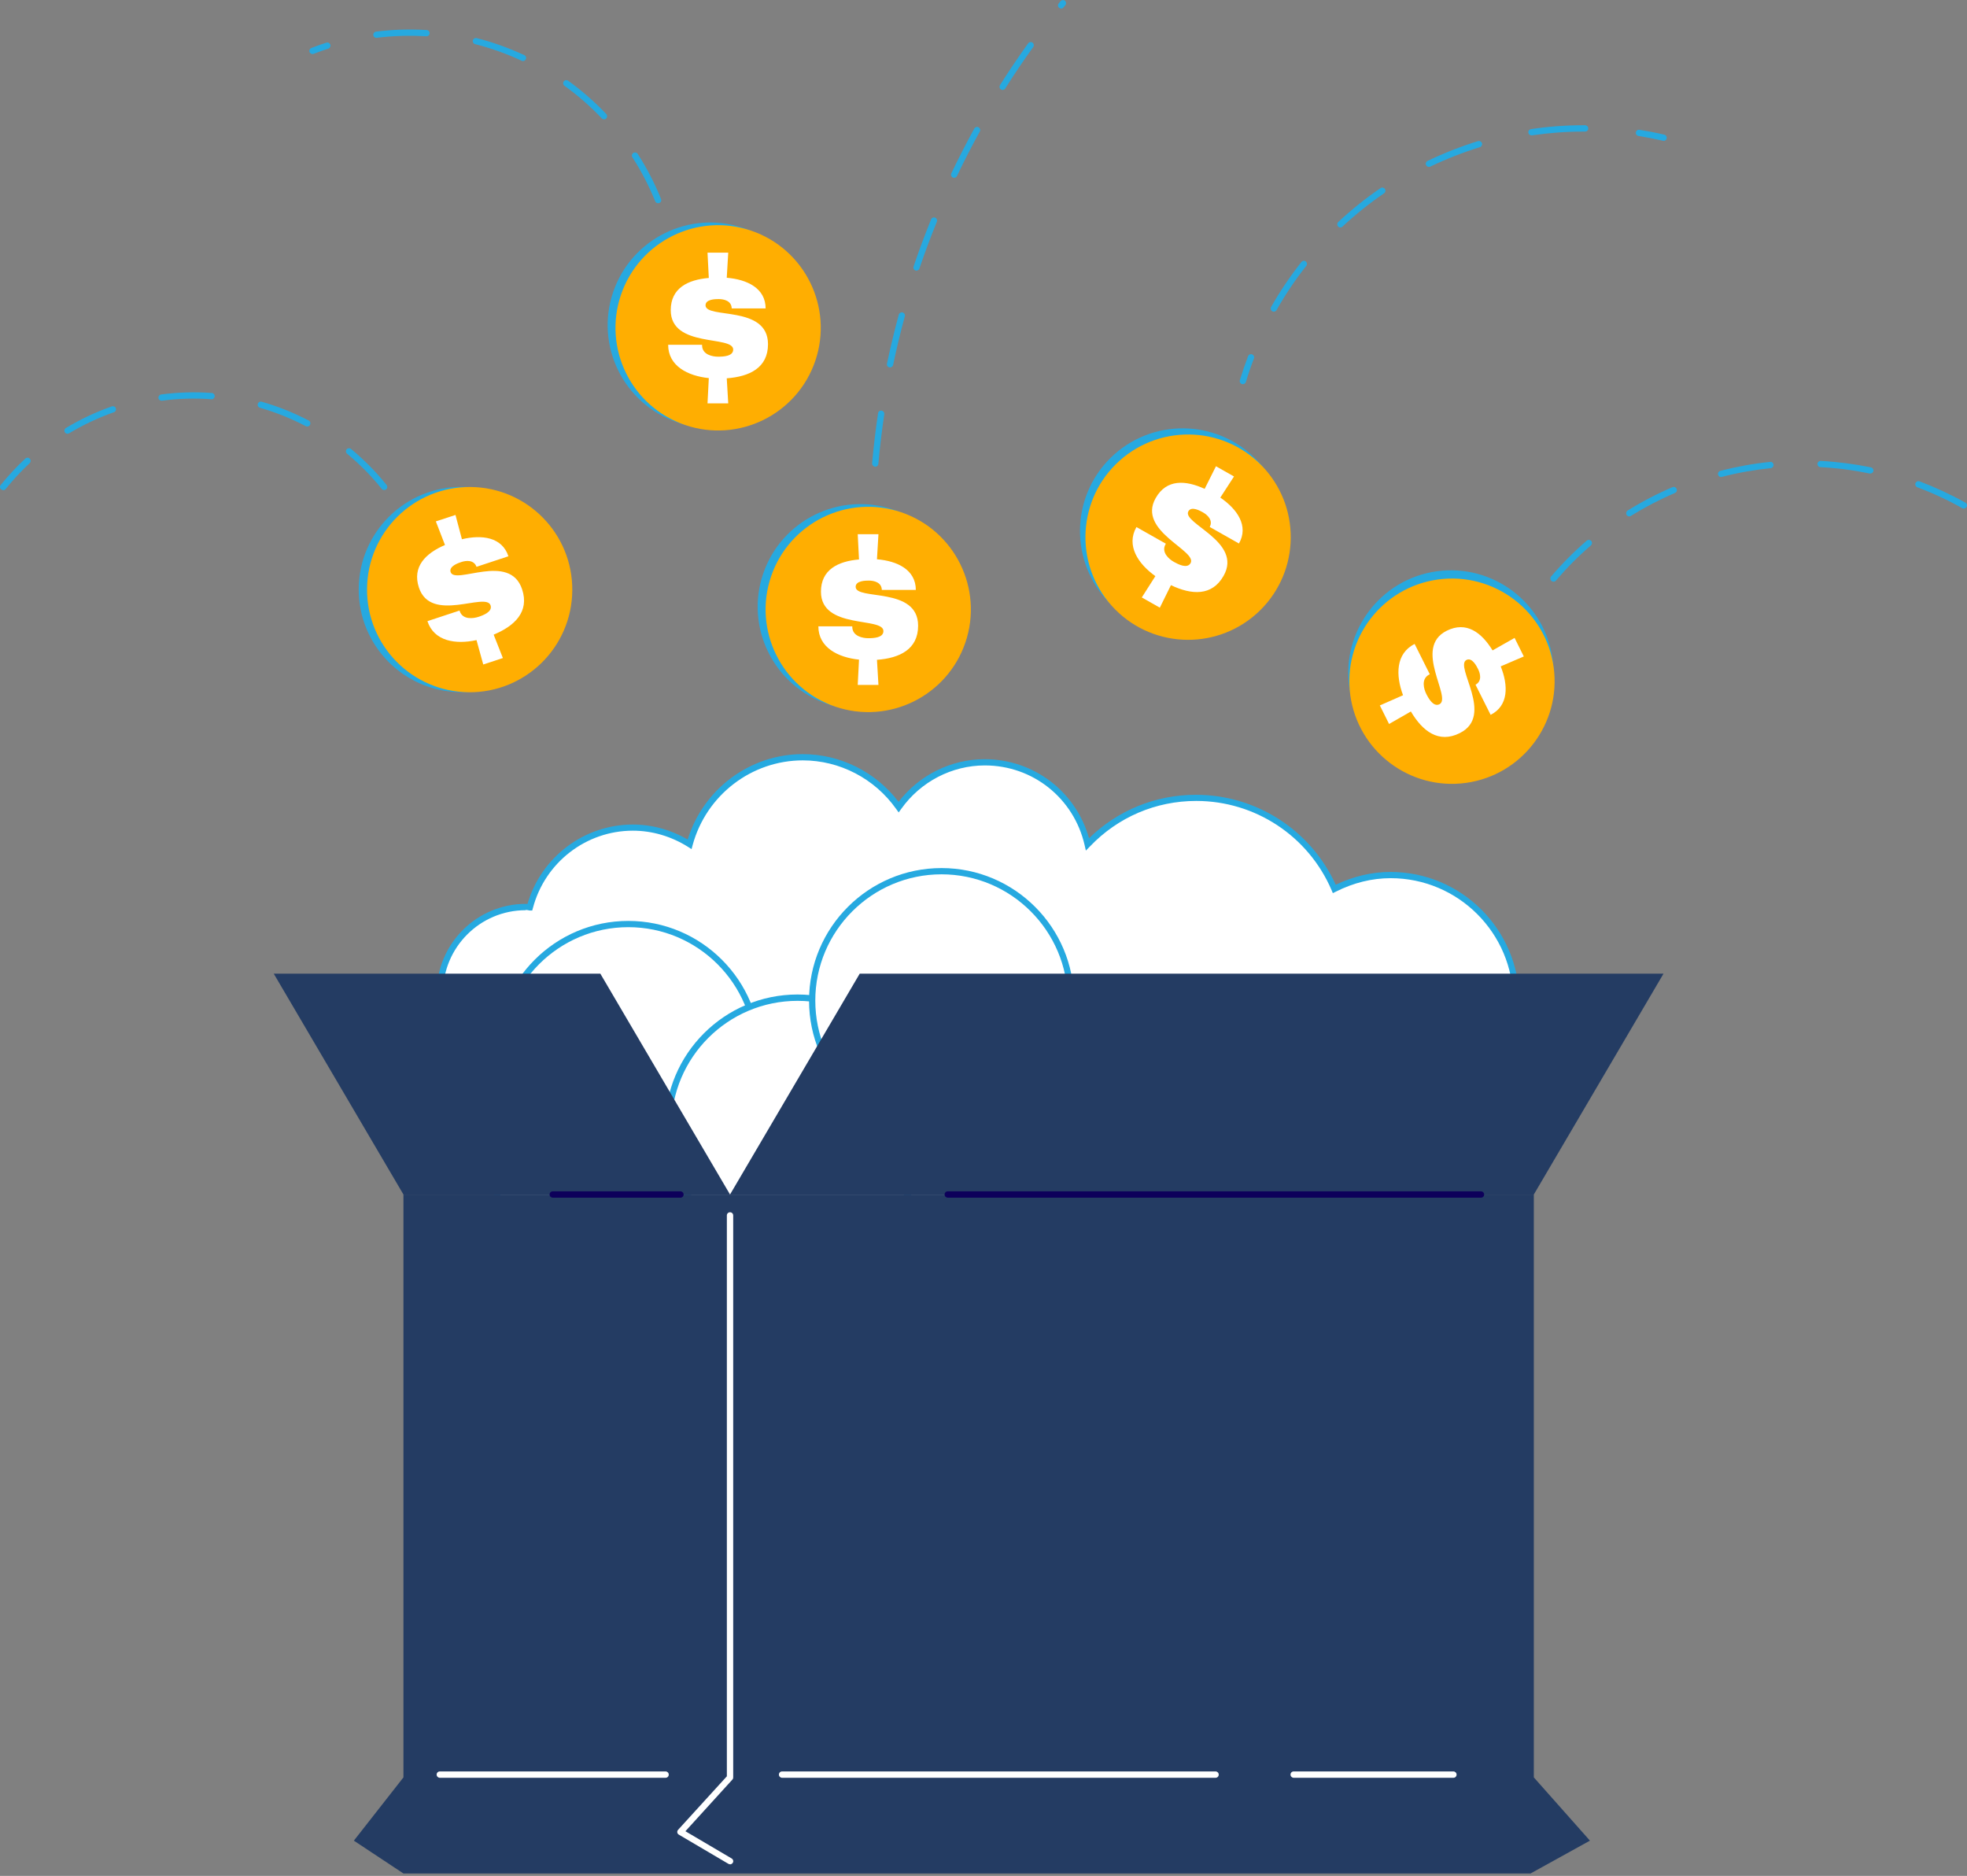 ﻿<svg width="366" height="349" viewBox="0 0 366 349" fill="none" xmlns="http://www.w3.org/2000/svg">
<rect x="0" y="0" width="366" height="349" fill="#808080" stroke="none"/>
<g clip-path="url(#clip0_221_1801)">
<path d="M258.741 162.827C254.959 162.827 251.435 163.804 248.262 165.409C243.964 155.447 234.075 148.474 222.545 148.474C214.593 148.474 207.435 151.794 202.344 157.107C200.333 148.381 192.548 141.851 183.213 141.851C176.59 141.851 170.76 145.153 167.199 150.171C163.233 144.581 156.739 140.91 149.36 140.91C139.25 140.91 130.819 147.791 128.291 157.107C125.229 155.17 121.631 154.008 117.739 154.008C108.515 154.008 100.822 160.318 98.571 168.822C98.312 168.822 98.091 168.748 97.833 168.748C89.014 168.748 81.856 175.906 81.856 184.725C81.856 193.543 88.35 199.926 96.578 200.572C93.977 207.601 92.501 215.165 92.501 223.079C92.501 259.035 121.65 288.184 157.606 288.184C193.562 288.184 222.711 259.035 222.711 223.079C222.711 216.549 221.733 210.258 219.944 204.317C220.811 204.391 221.678 204.446 222.563 204.446C228.799 204.446 234.536 202.38 239.185 198.93C243.355 205.313 250.55 209.557 258.759 209.557C271.673 209.557 282.152 199.078 282.152 186.164C282.152 173.25 271.673 162.771 258.759 162.771L258.741 162.827Z" fill="white"/>
<path d="M157.587 288.775C121.373 288.775 91.91 259.312 91.91 223.098C91.91 215.682 93.202 208.284 95.766 201.089C87.575 200.056 81.266 193.008 81.266 184.725C81.266 175.593 88.7 168.158 97.832 168.158C97.943 168.158 98.035 168.158 98.146 168.177C100.692 159.451 108.68 153.399 117.738 153.399C121.299 153.399 124.804 154.359 127.959 156.185C130.855 146.795 139.544 140.301 149.359 140.301C156.333 140.301 162.956 143.603 167.199 149.175C171.036 144.194 176.958 141.242 183.212 141.242C192.326 141.242 200.185 147.238 202.638 155.945C208.007 150.724 215.036 147.865 222.526 147.865C233.743 147.865 243.889 154.414 248.538 164.598C251.841 163.03 255.272 162.218 258.722 162.218C271.949 162.218 282.686 172.973 282.686 186.182C282.686 199.392 271.931 210.147 258.722 210.147C250.826 210.147 243.502 206.273 239 199.761C234.13 203.21 228.448 205.018 222.526 205.018C221.954 205.018 221.364 205 220.699 204.945C222.397 210.848 223.264 216.936 223.264 223.043C223.264 259.257 193.802 288.719 157.587 288.719V288.775ZM97.814 169.339C89.328 169.339 82.428 176.239 82.428 184.725C82.428 192.658 88.663 199.373 96.615 200L97.39 200.056L97.131 200.775C94.438 208.044 93.091 215.552 93.091 223.079C93.091 258.648 122.037 287.594 157.606 287.594C193.174 287.594 222.12 258.648 222.12 223.079C222.12 216.807 221.198 210.553 219.371 204.502L219.131 203.672L219.998 203.745C220.976 203.838 221.806 203.875 222.563 203.875C228.448 203.875 234.075 202.011 238.853 198.469L239.351 198.1L239.683 198.617C243.926 205.111 251.047 208.985 258.759 208.985C271.341 208.985 281.561 198.764 281.561 186.182C281.561 173.601 271.322 163.38 258.759 163.38C255.29 163.38 251.859 164.229 248.557 165.889L248.003 166.166L247.763 165.594C243.428 155.521 233.54 149.009 222.581 149.009C215.054 149.009 208.025 152.016 202.804 157.477L202.048 158.251L201.808 157.2C199.797 148.492 192.178 142.404 183.249 142.404C177.106 142.404 171.294 145.43 167.697 150.485L167.217 151.149L166.738 150.485C162.734 144.839 156.24 141.463 149.378 141.463C139.821 141.463 131.409 147.939 128.881 157.218L128.678 157.975L128.014 157.55C124.896 155.595 121.354 154.543 117.757 154.543C109.049 154.543 101.393 160.465 99.161 168.933L99.031 169.394H98.552C98.423 169.357 98.294 169.339 98.183 169.321C98.072 169.321 97.962 169.284 97.851 169.284L97.814 169.339Z" fill="#26A9E0"/>
<path d="M116.908 220.035C130.195 220.035 140.965 209.265 140.965 195.978C140.965 182.692 130.195 171.922 116.908 171.922C103.622 171.922 92.852 182.692 92.852 195.978C92.852 209.265 103.622 220.035 116.908 220.035Z" fill="white"/>
<path d="M116.908 220.626C103.311 220.626 92.261 209.575 92.261 195.979C92.261 182.382 103.311 171.331 116.908 171.331C130.505 171.331 141.555 182.382 141.555 195.979C141.555 209.575 130.505 220.626 116.908 220.626ZM116.908 172.494C103.957 172.494 93.423 183.028 93.423 195.979C93.423 208.929 103.957 219.463 116.908 219.463C129.859 219.463 140.393 208.929 140.393 195.979C140.393 183.028 129.859 172.494 116.908 172.494Z" fill="#26A9E0"/>
<path d="M148.4 233.724C161.686 233.724 172.456 222.953 172.456 209.667C172.456 196.381 161.686 185.61 148.4 185.61C135.113 185.61 124.343 196.381 124.343 209.667C124.343 222.953 135.113 233.724 148.4 233.724Z" fill="white"/>
<path d="M148.4 234.314C134.804 234.314 123.753 223.264 123.753 209.667C123.753 196.071 134.804 185.02 148.4 185.02C161.997 185.02 173.047 196.071 173.047 209.667C173.047 223.264 161.997 234.314 148.4 234.314ZM148.4 186.201C135.449 186.201 124.915 196.735 124.915 209.686C124.915 222.637 135.449 233.171 148.4 233.171C161.351 233.171 171.885 222.637 171.885 209.686C171.885 196.735 161.351 186.201 148.4 186.201Z" fill="#26A9E0"/>
<path d="M175.187 210.202C188.473 210.202 199.244 199.432 199.244 186.145C199.244 172.859 188.473 162.089 175.187 162.089C161.901 162.089 151.13 172.859 151.13 186.145C151.13 199.432 161.901 210.202 175.187 210.202Z" fill="white"/>
<path d="M175.187 210.793C161.591 210.793 150.54 199.742 150.54 186.146C150.54 172.549 161.591 161.498 175.187 161.498C188.784 161.498 199.834 172.549 199.834 186.146C199.834 199.742 188.784 210.793 175.187 210.793ZM175.187 162.661C162.236 162.661 151.702 173.195 151.702 186.146C151.702 199.096 162.236 209.63 175.187 209.63C188.138 209.63 198.672 199.096 198.672 186.146C198.672 173.195 188.138 162.661 175.187 162.661Z" fill="#26A9E0"/>
<path d="M295.84 342.441L284.79 348.548H75.067L65.843 342.441L75.067 330.671V222.249H285.398V330.671L295.84 342.441Z" fill="#243C63"/>
<path d="M135.837 346.832C135.744 346.832 135.634 346.813 135.541 346.758L126.299 341.316C126.151 341.224 126.04 341.076 126.022 340.91C126.004 340.744 126.04 340.559 126.17 340.43L135.246 330.468V226.123C135.246 225.791 135.505 225.533 135.837 225.533C136.169 225.533 136.427 225.791 136.427 226.123V330.689C136.427 330.837 136.372 330.985 136.279 331.077L127.535 340.689L136.15 345.762C136.427 345.928 136.519 346.278 136.353 346.555C136.243 346.74 136.04 346.85 135.855 346.85L135.837 346.832Z" fill="white"/>
<path d="M123.845 330.745H81.837C81.524 330.745 81.247 330.487 81.247 330.155C81.247 329.823 81.505 329.564 81.837 329.564H123.845C124.158 329.564 124.435 329.823 124.435 330.155C124.435 330.487 124.177 330.745 123.845 330.745Z" fill="white"/>
<path d="M226.179 330.745H145.522C145.208 330.745 144.932 330.487 144.932 330.155C144.932 329.823 145.19 329.564 145.522 329.564H226.179C226.493 329.564 226.769 329.823 226.769 330.155C226.769 330.487 226.511 330.745 226.179 330.745Z" fill="white"/>
<path d="M270.437 330.745H240.716C240.403 330.745 240.126 330.487 240.126 330.155C240.126 329.823 240.384 329.564 240.716 329.564H270.437C270.75 329.564 271.027 329.823 271.027 330.155C271.027 330.487 270.769 330.745 270.437 330.745Z" fill="white"/>
<path d="M309.529 181.146H159.967L135.836 222.231H285.398L309.529 181.146Z" fill="#243C63"/>
<path d="M50.937 181.146H111.706L135.837 222.231H75.067L50.937 181.146Z" fill="#243C63"/>
<path d="M178.157 119.03C174.763 129.011 163.915 134.361 153.934 130.966C143.954 127.572 138.604 116.724 141.998 106.743C145.393 96.763 156.24 91.412 166.221 94.807C176.202 98.201 181.552 109.049 178.157 119.03Z" fill="#26A9E0"/>
<path d="M179.633 119.528C176.238 129.509 165.391 134.859 155.41 131.464C145.429 128.07 140.079 117.222 143.474 107.241C146.868 97.261 157.716 91.91 167.697 95.305C177.677 98.7 183.027 109.547 179.633 119.528Z" fill="#FFAE01"/>
<path d="M170.391 109.75H164.081C164.045 108.311 162.587 108.016 161.665 108.016C161.093 108.016 159.211 108.016 159.211 109.178C159.211 111.761 170.834 109.068 170.834 116.41C170.834 120.801 167.402 122.443 163.177 122.756L163.454 127.424H159.598L159.838 122.719C155.927 122.314 152.274 120.469 152.274 116.521H158.584V116.65C158.621 118.384 160.558 118.735 161.554 118.735C162.55 118.735 164.377 118.661 164.377 117.406C164.377 114.713 152.754 117.166 152.754 110.082C152.754 105.987 155.927 104.419 159.838 104.086L159.598 99.382H163.454L163.177 104.05C166.959 104.363 170.409 105.987 170.409 109.769L170.391 109.75Z" fill="white"/>
<path d="M104.935 109.843C104.843 120.395 96.228 128.863 85.675 128.771C75.123 128.678 66.655 120.063 66.747 109.51C66.839 98.958 75.454 90.49 86.007 90.582C96.56 90.674 105.028 99.29 104.935 109.843Z" fill="#26A9E0"/>
<path d="M106.485 109.861C106.393 120.413 97.777 128.881 87.225 128.789C76.672 128.697 68.204 120.081 68.297 109.529C68.389 98.976 77.004 90.508 87.557 90.601C98.109 90.693 106.577 99.308 106.485 109.861Z" fill="#FFAE01"/>
<path d="M94.641 103.478L88.663 105.452C88.184 104.105 86.689 104.271 85.822 104.566C85.269 104.751 83.498 105.341 83.848 106.43C84.66 108.883 94.844 102.685 97.15 109.64C98.533 113.809 95.766 116.447 91.855 118.071L93.571 122.424L89.918 123.624L88.663 119.085C84.808 119.934 80.767 119.325 79.531 115.562L85.509 113.588L85.546 113.717C86.118 115.359 88.073 115.063 89.014 114.768C89.918 114.473 91.671 113.809 91.283 112.628C90.434 110.064 80.177 116.041 77.945 109.308C76.672 105.433 79.181 102.943 82.797 101.393L81.1 97.002L84.752 95.803L85.951 100.323C89.641 99.438 93.423 99.899 94.604 103.496L94.641 103.478Z" fill="white"/>
<path d="M232.765 113.053C224.888 120.063 212.822 119.38 205.794 111.503C198.783 103.625 199.466 91.56 207.343 84.531C215.221 77.521 227.286 78.203 234.315 86.081C241.325 93.958 240.643 106.024 232.765 113.053Z" fill="#26A9E0"/>
<path d="M233.78 114.196C225.902 121.207 213.837 120.524 206.808 112.647C199.798 104.769 200.48 92.704 208.358 85.675C216.235 78.665 228.301 79.347 235.33 87.225C242.34 95.102 241.657 107.167 233.78 114.196Z" fill="#FFAE01"/>
<path d="M230.569 101.135L225.09 98.035C225.773 96.781 224.648 95.785 223.836 95.323C223.338 95.047 221.696 94.106 221.124 95.121C219.851 97.371 231.289 100.766 227.673 107.13C225.515 110.949 221.714 110.691 217.877 108.865L215.811 113.052L212.453 111.152L214.98 107.186C211.77 104.898 209.501 101.504 211.457 98.054L216.936 101.153L216.862 101.264C216.032 102.795 217.563 104.05 218.412 104.529C219.242 104.99 220.902 105.858 221.53 104.769C222.858 102.426 211.531 98.829 215.036 92.667C217.047 89.106 220.589 89.309 224.149 90.951L226.253 86.745L229.61 88.645L227.064 92.575C230.201 94.715 232.396 97.832 230.533 101.116L230.569 101.135Z" fill="white"/>
<path d="M272.576 144.12C262.135 145.559 252.486 138.253 251.047 127.811C249.608 117.369 256.914 107.721 267.356 106.282C277.797 104.843 287.446 112.149 288.885 122.59C290.324 133.032 283.018 142.681 272.576 144.12Z" fill="#26A9E0"/>
<path d="M272.78 145.651C262.338 147.09 252.689 139.784 251.25 129.343C249.811 118.901 257.117 109.252 267.559 107.813C278.001 106.374 287.649 113.68 289.088 124.122C290.527 134.564 283.221 144.212 272.78 145.651Z" fill="#FFAE01"/>
<path d="M277.373 133.014L274.551 127.387C275.805 126.723 275.436 125.265 275.012 124.454C274.754 123.937 273.905 122.258 272.872 122.775C270.548 123.937 278.167 133.124 271.618 136.39C267.688 138.364 264.681 136.021 262.522 132.368L258.464 134.693L256.748 131.243L261.065 129.343C259.681 125.653 259.681 121.576 263.223 119.805L266.046 125.45L265.917 125.505C264.386 126.317 264.939 128.199 265.382 129.084C265.806 129.933 266.71 131.575 267.836 131.021C270.234 129.822 262.855 120.524 269.182 117.351C272.835 115.525 275.658 117.646 277.724 121.004L281.82 118.679L283.535 122.129L279.237 123.974C280.657 127.498 280.731 131.298 277.355 132.995L277.373 133.014Z" fill="white"/>
<path d="M150.245 66.636C146.851 76.617 136.003 81.967 126.022 78.572C116.042 75.178 110.692 64.33 114.086 54.349C117.481 44.369 128.328 39.019 138.309 42.413C148.29 45.808 153.64 56.656 150.245 66.636Z" fill="#26A9E0"/>
<path d="M151.702 67.134C148.308 77.115 137.46 82.465 127.479 79.07C117.499 75.676 112.149 64.828 115.543 54.847C118.938 44.867 129.785 39.517 139.766 42.911C149.747 46.306 155.097 57.154 151.702 67.134Z" fill="#FFAE01"/>
<path d="M142.459 57.375H136.15C136.113 55.936 134.655 55.641 133.733 55.641C133.161 55.641 131.279 55.641 131.279 56.803C131.279 59.386 142.902 56.692 142.902 64.035C142.902 68.426 139.47 70.067 135.227 70.381L135.504 75.049H131.648L131.888 70.344C127.977 69.938 124.324 68.094 124.324 64.145H130.634V64.275C130.671 66.009 132.608 66.359 133.604 66.359C134.6 66.359 136.426 66.285 136.426 65.031C136.426 62.337 124.804 64.791 124.804 57.707C124.804 53.611 127.977 52.043 131.888 51.711L131.648 47.007H135.504L135.227 51.674C139.009 51.988 142.459 53.611 142.459 57.393V57.375Z" fill="white"/>
<path d="M231.252 71.469C231.252 71.469 231.141 71.469 231.086 71.451C230.772 71.359 230.606 71.027 230.698 70.731C231.159 69.219 231.676 67.724 232.229 66.267C232.34 65.972 232.672 65.806 232.986 65.935C233.281 66.046 233.447 66.378 233.318 66.691C232.764 68.112 232.266 69.588 231.824 71.064C231.75 71.322 231.51 71.469 231.27 71.469H231.252Z" fill="#26A9E0"/>
<path d="M237.027 57.984C236.935 57.984 236.824 57.965 236.732 57.91C236.455 57.744 236.363 57.393 236.51 57.117C238.171 54.183 240.071 51.379 242.155 48.741C242.358 48.483 242.727 48.446 242.967 48.649C243.226 48.852 243.262 49.221 243.059 49.461C241.012 52.043 239.148 54.829 237.525 57.689C237.414 57.873 237.211 57.984 237.008 57.984H237.027ZM249.406 42.321C249.258 42.321 249.092 42.266 248.981 42.136C248.76 41.897 248.779 41.528 249 41.306C251.454 39.019 254.092 36.897 256.877 34.997C257.154 34.812 257.505 34.886 257.689 35.145C257.874 35.403 257.8 35.772 257.542 35.956C254.811 37.819 252.21 39.904 249.793 42.155C249.682 42.266 249.535 42.321 249.387 42.321H249.406ZM265.88 31.049C265.659 31.049 265.456 30.92 265.345 30.717C265.198 30.422 265.345 30.071 265.622 29.942C268.648 28.485 271.802 27.248 275.012 26.252C275.326 26.178 275.64 26.326 275.75 26.64C275.842 26.953 275.676 27.267 275.363 27.378C272.208 28.355 269.109 29.573 266.139 30.994C266.065 31.03 265.973 31.049 265.88 31.049ZM284.956 25.182C284.679 25.182 284.421 24.979 284.384 24.684C284.329 24.371 284.55 24.075 284.882 24.02C288.074 23.54 291.339 23.3 294.586 23.3H294.937C295.25 23.3 295.527 23.559 295.527 23.891C295.527 24.223 295.269 24.481 294.937 24.481H294.586C291.395 24.481 288.185 24.721 285.048 25.182C285.03 25.182 284.993 25.182 284.956 25.182Z" fill="#26A9E0"/>
<path d="M309.529 26.178C309.529 26.178 309.436 26.178 309.4 26.178C307.868 25.828 306.337 25.533 304.861 25.293C304.548 25.238 304.326 24.942 304.382 24.629C304.437 24.315 304.714 24.094 305.046 24.149C306.558 24.389 308.127 24.684 309.676 25.053C309.99 25.127 310.193 25.441 310.119 25.754C310.064 26.031 309.824 26.215 309.547 26.215L309.529 26.178Z" fill="#26A9E0"/>
<path d="M162.864 86.819C162.864 86.819 162.827 86.819 162.808 86.819C162.495 86.782 162.255 86.505 162.273 86.192C162.55 83.111 162.919 79.974 163.38 76.893C163.417 76.58 163.694 76.34 164.045 76.395C164.358 76.451 164.58 76.746 164.543 77.059C164.081 80.122 163.712 83.24 163.436 86.302C163.417 86.597 163.159 86.837 162.864 86.837V86.819ZM165.613 68.352C165.613 68.352 165.539 68.352 165.483 68.352C165.17 68.278 164.967 67.983 165.041 67.651C165.686 64.607 166.424 61.544 167.236 58.537C167.328 58.224 167.642 58.057 167.956 58.131C168.269 58.224 168.454 58.537 168.361 58.851C167.55 61.821 166.812 64.865 166.185 67.891C166.129 68.167 165.889 68.352 165.613 68.352ZM170.538 50.364C170.538 50.364 170.409 50.364 170.354 50.328C170.04 50.217 169.893 49.903 169.985 49.59C170.981 46.638 172.088 43.686 173.25 40.808C173.361 40.513 173.712 40.365 174.007 40.495C174.302 40.624 174.449 40.956 174.32 41.251C173.158 44.11 172.07 47.025 171.073 49.959C171 50.198 170.76 50.346 170.52 50.346L170.538 50.364ZM177.549 33.078C177.549 33.078 177.383 33.078 177.291 33.023C176.995 32.875 176.885 32.543 177.014 32.248C178.361 29.425 179.8 26.621 181.294 23.909C181.46 23.633 181.81 23.522 182.087 23.688C182.364 23.835 182.475 24.204 182.309 24.481C180.814 27.175 179.394 29.96 178.065 32.746C177.973 32.949 177.752 33.078 177.53 33.078H177.549ZM186.57 16.733C186.459 16.733 186.349 16.696 186.257 16.641C185.98 16.474 185.906 16.106 186.072 15.829C187.732 13.209 189.485 10.589 191.311 8.062C191.496 7.804 191.865 7.748 192.123 7.933C192.381 8.117 192.437 8.486 192.252 8.745C190.444 11.254 188.692 13.855 187.05 16.456C186.939 16.641 186.755 16.733 186.552 16.733H186.57ZM197.455 1.587C197.326 1.587 197.196 1.55 197.086 1.457C196.828 1.254 196.791 0.886 196.994 0.646L197.344 0.221C197.547 -0.018 197.916 -0.055 198.156 0.148C198.396 0.351 198.433 0.719 198.23 0.959L197.879 1.384C197.768 1.531 197.602 1.605 197.418 1.605L197.455 1.587Z" fill="#26A9E0"/>
<path d="M71.488 91.173C71.322 91.173 71.156 91.099 71.027 90.951C69.108 88.553 66.931 86.358 64.57 84.402C64.33 84.199 64.293 83.83 64.496 83.59C64.699 83.35 65.068 83.314 65.308 83.516C67.743 85.527 69.975 87.778 71.931 90.232C72.134 90.49 72.097 90.841 71.839 91.043C71.728 91.136 71.599 91.173 71.47 91.173H71.488ZM0.59 91.173C0.461 91.173 0.332 91.136 0.221 91.043C-0.037 90.841 -0.074 90.472 0.129 90.232C1.55 88.479 3.081 86.819 4.723 85.306C4.963 85.085 5.332 85.103 5.553 85.343C5.774 85.583 5.756 85.952 5.516 86.173C3.93 87.649 2.417 89.272 1.052 90.988C0.941 91.136 0.775 91.21 0.59 91.21V91.173ZM12.563 80.694C12.361 80.694 12.176 80.602 12.065 80.417C11.899 80.14 11.992 79.79 12.268 79.624C14.962 78 17.84 76.654 20.81 75.602C21.124 75.51 21.456 75.657 21.548 75.953C21.659 76.266 21.493 76.598 21.197 76.691C18.301 77.705 15.497 79.033 12.877 80.602C12.785 80.657 12.674 80.694 12.582 80.694H12.563ZM57.191 79.365C57.191 79.365 57.006 79.347 56.914 79.292C54.202 77.871 51.324 76.709 48.372 75.86C48.059 75.768 47.874 75.454 47.966 75.141C48.059 74.827 48.372 74.643 48.686 74.735C51.711 75.602 54.663 76.783 57.449 78.24C57.725 78.388 57.836 78.738 57.689 79.033C57.578 79.236 57.375 79.347 57.172 79.347L57.191 79.365ZM30.053 74.55C29.758 74.55 29.518 74.329 29.481 74.052C29.444 73.739 29.665 73.444 29.979 73.388C33.097 72.982 36.27 72.872 39.406 73.112C39.72 73.13 39.978 73.407 39.941 73.739C39.923 74.052 39.609 74.347 39.314 74.274C36.233 74.052 33.152 74.145 30.108 74.55C30.09 74.55 30.053 74.55 30.034 74.55H30.053Z" fill="#26A9E0"/>
<path d="M122.443 37.801C122.221 37.801 122 37.672 121.908 37.432C120.746 34.573 119.325 31.824 117.665 29.259C117.48 28.983 117.572 28.632 117.849 28.448C118.107 28.282 118.476 28.355 118.661 28.632C120.358 31.27 121.816 34.075 122.996 37.008C123.125 37.303 122.978 37.654 122.683 37.764C122.609 37.801 122.535 37.801 122.461 37.801H122.443ZM112.388 22.194C112.241 22.194 112.075 22.138 111.964 22.009C109.861 19.795 107.518 17.748 105.027 15.958C104.769 15.774 104.714 15.405 104.898 15.146C105.083 14.888 105.452 14.833 105.71 15.017C108.274 16.862 110.654 18.947 112.813 21.216C113.034 21.456 113.016 21.825 112.794 22.046C112.684 22.157 112.536 22.212 112.388 22.212V22.194ZM97.316 11.364C97.316 11.364 97.15 11.364 97.076 11.309C94.29 9.999 91.376 8.966 88.405 8.21C88.092 8.136 87.907 7.804 87.981 7.509C88.055 7.195 88.387 7.011 88.682 7.084C91.726 7.859 94.696 8.929 97.556 10.258C97.851 10.387 97.98 10.737 97.832 11.032C97.74 11.235 97.519 11.364 97.297 11.364H97.316ZM58.15 10.055C57.91 10.055 57.689 9.907 57.596 9.686C57.486 9.39 57.633 9.04 57.928 8.929C58.851 8.56 59.792 8.247 60.733 7.933C61.046 7.841 61.36 8.007 61.471 8.302C61.563 8.616 61.397 8.929 61.102 9.04C60.179 9.335 59.275 9.667 58.353 10.018C58.279 10.036 58.205 10.055 58.15 10.055ZM70.031 7.047C69.735 7.047 69.496 6.826 69.459 6.531C69.422 6.217 69.643 5.922 69.957 5.885C73.075 5.498 76.211 5.387 79.384 5.59C79.698 5.59 79.956 5.885 79.938 6.199C79.938 6.512 79.661 6.752 79.366 6.752C79.366 6.752 79.347 6.752 79.329 6.752C76.229 6.568 73.167 6.66 70.123 7.029C70.104 7.029 70.067 7.029 70.049 7.029L70.031 7.047Z" fill="#26A9E0"/>
<path d="M289.07 108.219C288.94 108.219 288.793 108.182 288.682 108.071C288.442 107.869 288.405 107.5 288.608 107.26C290.656 104.861 292.888 102.611 295.25 100.581C295.49 100.378 295.859 100.397 296.08 100.637C296.283 100.877 296.264 101.245 296.025 101.467C293.7 103.459 291.523 105.655 289.512 108.016C289.402 108.145 289.236 108.219 289.07 108.219ZM303.164 96.08C302.98 96.08 302.777 95.988 302.666 95.803C302.5 95.526 302.574 95.176 302.851 94.991C305.507 93.331 308.311 91.874 311.189 90.638C311.484 90.508 311.835 90.638 311.964 90.951C312.093 91.246 311.964 91.597 311.65 91.708C308.828 92.925 306.061 94.364 303.459 95.988C303.367 96.043 303.256 96.08 303.146 96.08H303.164ZM365.409 94.623C365.317 94.623 365.207 94.604 365.133 94.549C362.439 93.036 359.635 91.726 356.757 90.656C356.462 90.545 356.296 90.213 356.407 89.9C356.517 89.605 356.849 89.438 357.163 89.549C360.096 90.656 362.956 91.984 365.705 93.516C365.981 93.682 366.092 94.032 365.926 94.309C365.815 94.493 365.612 94.604 365.409 94.604V94.623ZM320.247 88.756C319.989 88.756 319.749 88.571 319.676 88.313C319.602 87.999 319.786 87.686 320.1 87.594C323.125 86.819 326.262 86.247 329.361 85.933C329.693 85.878 329.97 86.136 330.007 86.45C330.044 86.763 329.804 87.059 329.49 87.096C326.428 87.409 323.365 87.944 320.395 88.719C320.34 88.719 320.303 88.719 320.247 88.719V88.756ZM347.994 88.092C347.994 88.092 347.92 88.092 347.883 88.092C344.858 87.464 341.777 87.059 338.733 86.911C338.401 86.911 338.161 86.616 338.179 86.302C338.179 85.989 338.493 85.73 338.788 85.749C341.906 85.915 345.042 86.321 348.123 86.948C348.437 87.022 348.64 87.317 348.584 87.63C348.529 87.907 348.289 88.092 348.012 88.092H347.994Z" fill="#26A9E0"/>
<path d="M275.565 222.821H176.349C176.036 222.821 175.759 222.563 175.759 222.231C175.759 221.899 176.017 221.64 176.349 221.64H275.565C275.879 221.64 276.156 221.899 276.156 222.231C276.156 222.563 275.897 222.821 275.565 222.821Z" fill="#0D005A"/>
<path d="M126.612 222.821H102.85C102.536 222.821 102.26 222.563 102.26 222.231C102.26 221.899 102.518 221.64 102.85 221.64H126.612C126.925 221.64 127.202 221.899 127.202 222.231C127.202 222.563 126.944 222.821 126.612 222.821Z" fill="#0D005A"/>
</g>
<defs>
<clipPath id="clip0_221_1801">
<rect width="366" height="348.548" fill="white"/>
</clipPath>
</defs>
</svg>
